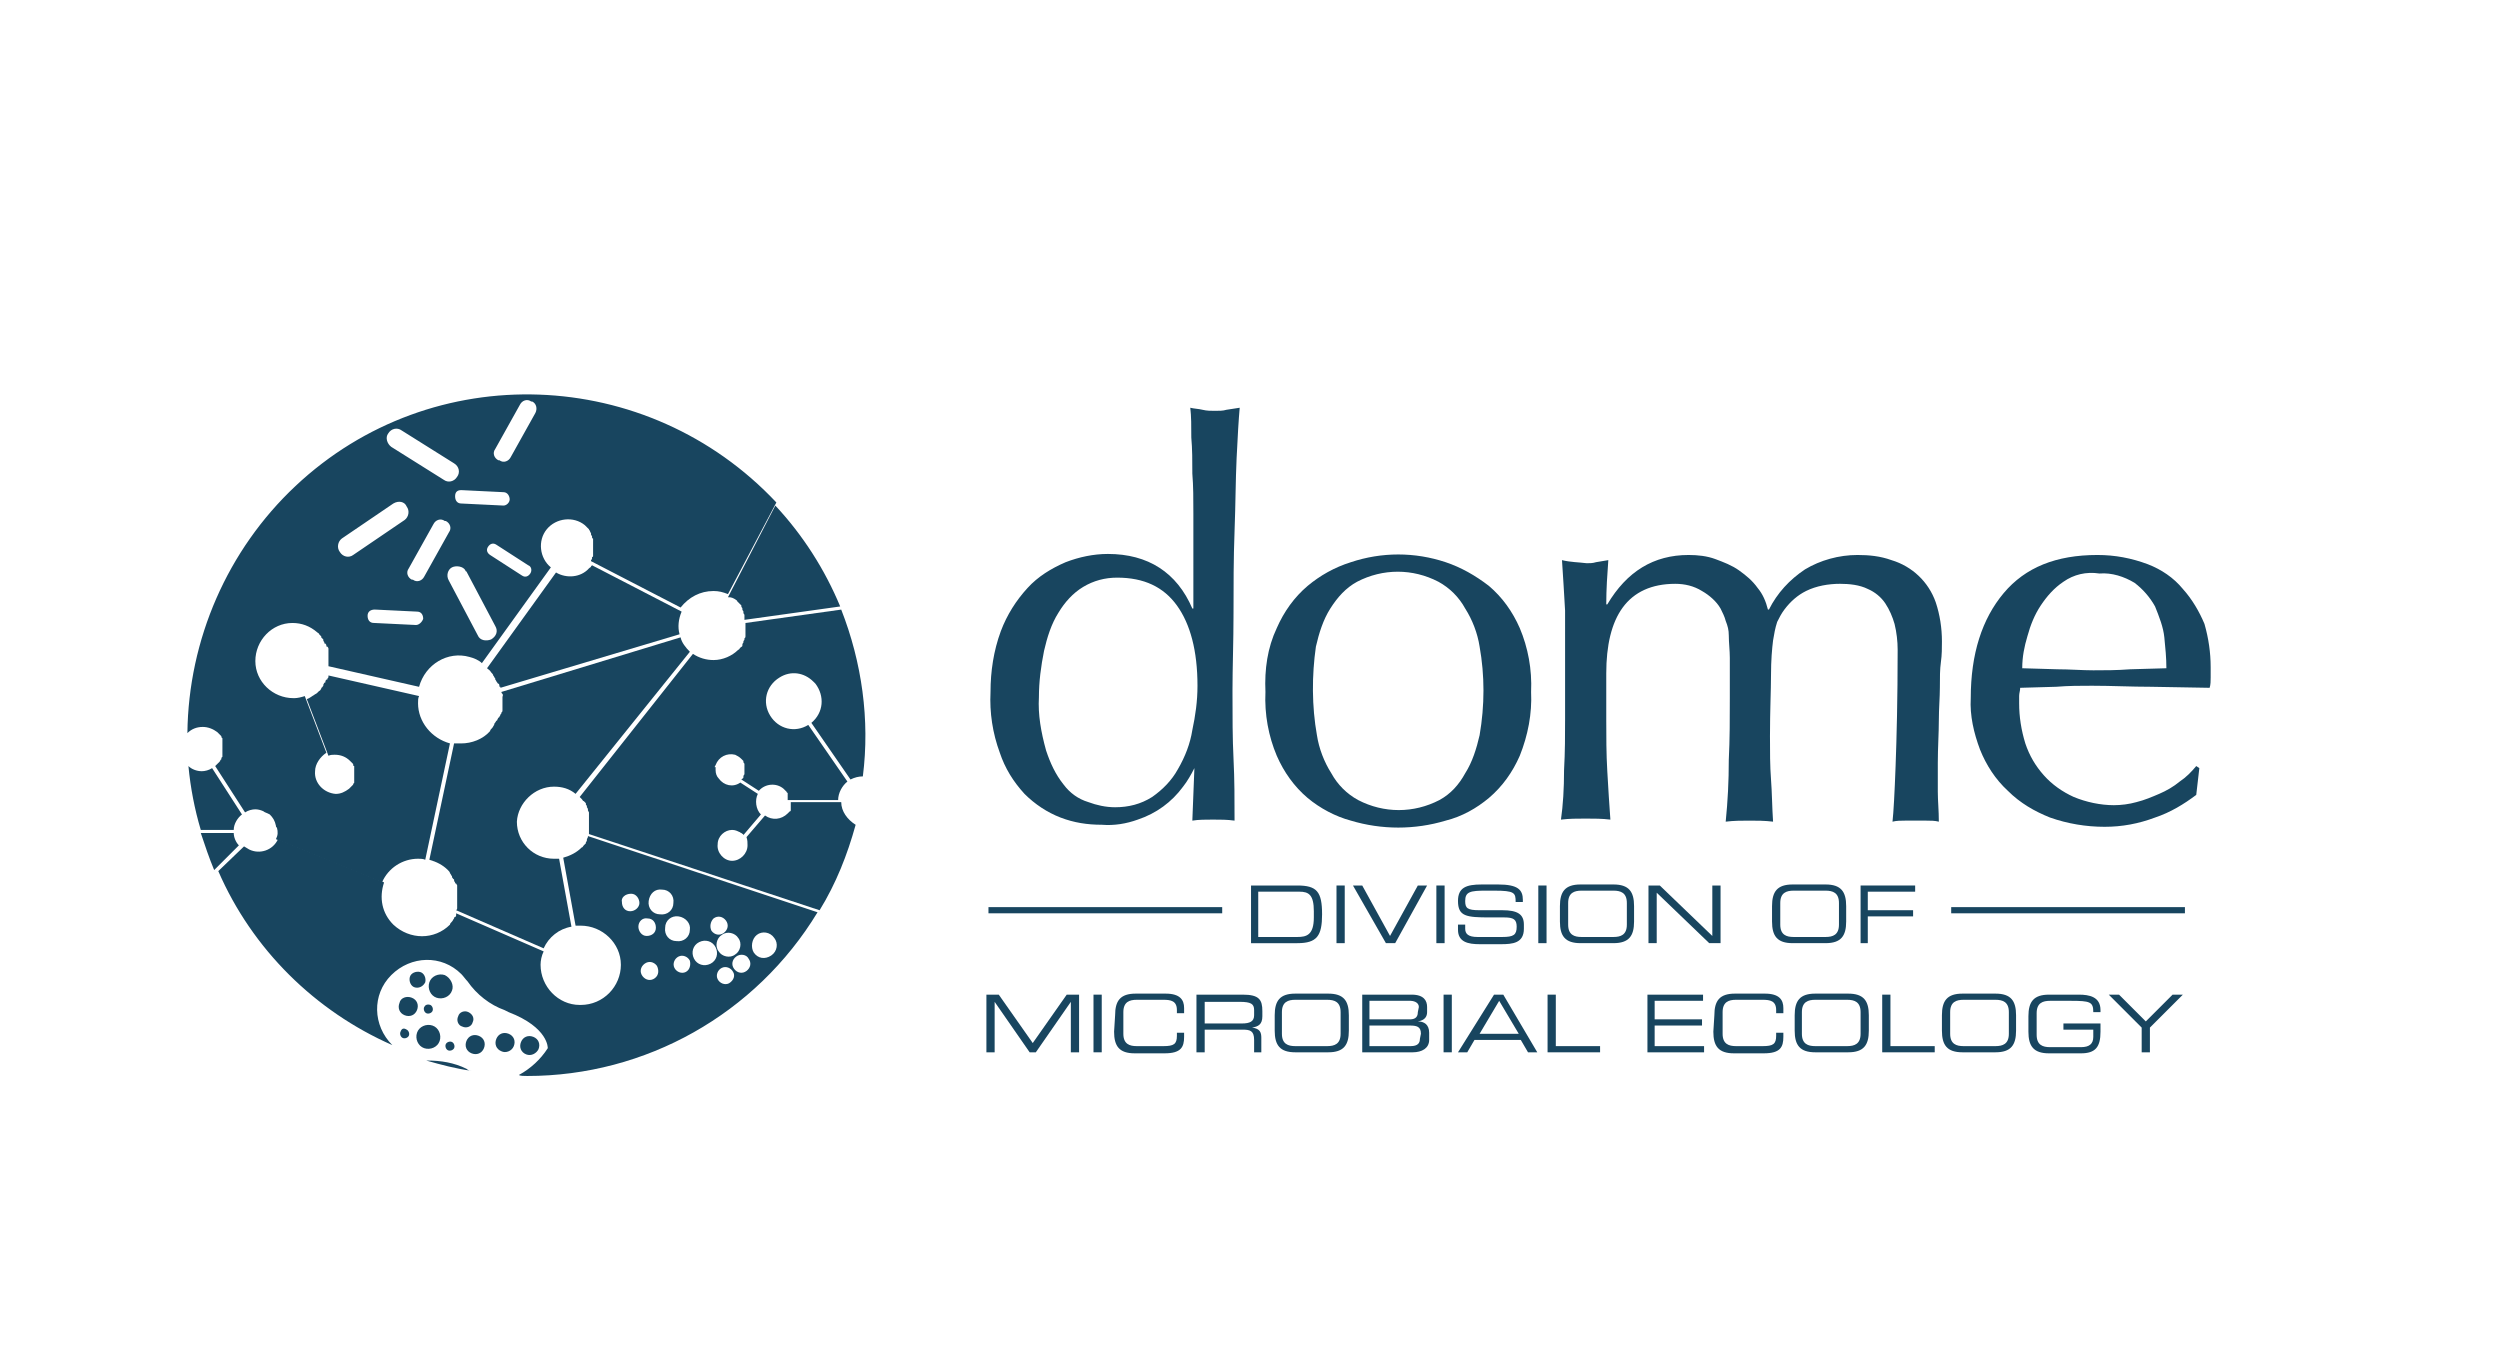 <?xml version="1.0" encoding="utf-8"?>
<!-- Generator: Adobe Illustrator 24.0.1, SVG Export Plug-In . SVG Version: 6.00 Build 0)  -->
<svg version="1.1" id="Layer_1" xmlns="http://www.w3.org/2000/svg" xmlns:xlink="http://www.w3.org/1999/xlink" x="0px" y="0px"
	 viewBox="0 0 242.8 132.1" style="enable-background:new 0 0 242.8 132.1;" xml:space="preserve">
<style type="text/css">
	.st0{opacity:0.93;}
	.st1{fill:#073854;}
</style>
<title>Asset 4</title>
<g id="Layer_2_1_" class="st0">
	<g id="Capa_1">
		<path class="st1" d="M121.5,86h4.5c1.9,0,2.4,0.6,2.4,2.8c0,2.1-0.5,2.8-2.4,2.8h-4.5V86z M127.6,88.5c0-1.6-0.5-1.9-1.4-1.9h-4
			V91h3.8c0.9,0,1.6-0.2,1.6-1.9L127.6,88.5z"/>
		<path class="st1" d="M129.8,86h0.8v5.6h-0.8V86z"/>
		<path class="st1" d="M131.4,86h0.9l2.7,4.9l2.7-4.9h0.9l-3.1,5.6h-0.9L131.4,86z"/>
		<path class="st1" d="M139.5,86h0.8v5.6h-0.8V86z"/>
		<path class="st1" d="M141.6,89.8h0.7v0.4c0,0.5,0.3,0.8,1.2,0.8h2.4c1.1,0,1.4-0.2,1.4-1c0-0.7-0.3-0.9-1.2-0.9h-1.4
			c-2.3,0-3.1-0.1-3.1-1.6c0-1.3,0.8-1.6,2.3-1.6h1.6c1.9,0,2.4,0.5,2.4,1.5v0.2h-0.7c0-0.9-0.1-1.1-2.1-1.1h-0.8c-1.5,0-2,0.1-2,1
			c0,0.7,0.2,0.9,1.4,0.9h2.2c1.5,0,2.1,0.4,2.1,1.4v0.4c0,1.4-1.1,1.5-2.2,1.5h-2.1c-1.1,0-2.1-0.2-2.1-1.4L141.6,89.8z"/>
		<path class="st1" d="M149.4,86h0.8v5.6h-0.8V86z"/>
		<path class="st1" d="M151.5,88c0-1.4,0.5-2.1,2-2.1h3.2c1.5,0,2,0.7,2,2.1v1.5c0,1.4-0.5,2.1-2,2.1h-3.2c-1.5,0-2-0.7-2-2.1
			L151.5,88z M158,87.7c0-1-0.6-1.2-1.3-1.2h-3.1c-0.7,0-1.3,0.2-1.3,1.2v2.1c0,1,0.6,1.2,1.3,1.2h3.1c0.7,0,1.3-0.2,1.3-1.2V87.7z"
			/>
		<path class="st1" d="M160.1,86h1.1l5.1,4.9V86h0.8v5.6h-1.1l-5.1-4.9v4.9h-0.8V86z"/>
		<path class="st1" d="M172.1,88c0-1.4,0.5-2.1,2-2.1h3.2c1.5,0,2,0.7,2,2.1v1.5c0,1.4-0.5,2.1-2,2.1h-3.2c-1.5,0-2-0.7-2-2.1V88z
			 M178.6,87.7c0-1-0.6-1.2-1.3-1.2h-3.1c-0.7,0-1.3,0.2-1.3,1.2v2.1c0,1,0.6,1.2,1.3,1.2h3.1c0.7,0,1.3-0.2,1.3-1.2V87.7z"/>
		<path class="st1" d="M180.7,86h5.3v0.6h-4.6v1.8h4.4V89h-4.4v2.6h-0.7V86z"/>
		<path class="st1" d="M95.8,96.6H97l3.3,4.7l3.3-4.7h1.2v5.6H104v-4.9l0,0l-3.4,4.9H100l-3.4-4.9l0,0v4.9h-0.8L95.8,96.6z"/>
		<path class="st1" d="M106.2,96.6h0.8v5.6h-0.8V96.6z"/>
		<path class="st1" d="M108.3,98.6c0-1.4,0.5-2.1,2-2.1h2.9c1.4,0,1.8,0.6,1.8,1.4v0.5h-0.7v-0.3c0-0.9-0.6-1-1.3-1h-2.6
			c-0.7,0-1.3,0.2-1.3,1.2v2.1c0,1,0.6,1.2,1.3,1.2h2.6c1,0,1.3-0.2,1.3-1v-0.3h0.7v0.4c0,1-0.3,1.6-1.9,1.6h-2.9
			c-1.5,0-2-0.7-2-2.1L108.3,98.6z"/>
		<path class="st1" d="M116.2,96.6h4.5c1.6,0,1.9,0.5,1.9,1.6v0.5c0,0.8-0.4,1-1,1.1l0,0c0.8,0.1,0.9,0.5,0.9,1v1.4h-0.7V101
			c0-0.9-0.4-1-1.1-1H117v2.2h-0.8V96.6z M120.6,99.4c0.8,0,1.2-0.2,1.2-0.8v-0.5c0-0.6-0.3-0.8-1.4-0.8H117v2.1H120.6z"/>
		<path class="st1" d="M123.8,98.6c0-1.4,0.5-2.1,2-2.1h3.2c1.5,0,2,0.7,2,2.1v1.5c0,1.4-0.5,2.1-2,2.1h-3.2c-1.5,0-2-0.7-2-2.1
			V98.6z M130.2,98.3c0-1-0.6-1.2-1.3-1.2h-3.1c-0.7,0-1.3,0.2-1.3,1.2v2.1c0,1,0.6,1.2,1.3,1.2h3.1c0.7,0,1.3-0.2,1.3-1.2V98.3z"/>
		<path class="st1" d="M132.3,96.6h4.8c1.2,0,1.5,0.6,1.5,1.2v0.5c0,0.4-0.2,0.8-0.9,0.9v0c0.6,0,1.1,0.3,1.1,1.1v0.7
			c0,0.8-0.7,1.2-1.6,1.2h-4.9V96.6z M137.8,97.8c0-0.5-0.6-0.6-0.8-0.6h-4V99h3.9c0.4,0,0.8-0.1,0.8-0.7L137.8,97.8z M138,100.4
			c0-0.7-0.4-0.8-1.1-0.8h-3.9v2h4c0.7,0,0.9-0.3,0.9-0.7L138,100.4z"/>
		<path class="st1" d="M140.2,96.6h0.8v5.6h-0.8V96.6z"/>
		<path class="st1" d="M145.1,96.6h0.9l3.3,5.6h-0.9l-0.7-1.2h-4.5l-0.7,1.2h-0.9L145.1,96.6z M145.6,97.2l-1.9,3.2h3.8L145.6,97.2z
			"/>
		<path class="st1" d="M150.3,96.6h0.8v5h4.3v0.6h-5.1V96.6z"/>
		<path class="st1" d="M159.9,96.6h5.5v0.6h-4.7V99h4.6v0.6h-4.6v2h4.8v0.6h-5.5V96.6z"/>
		<path class="st1" d="M166.5,98.6c0-1.4,0.5-2.1,2-2.1h2.9c1.4,0,1.8,0.6,1.8,1.4v0.5h-0.7v-0.3c0-0.9-0.6-1-1.3-1h-2.6
			c-0.7,0-1.3,0.2-1.3,1.2v2.1c0,1,0.6,1.2,1.3,1.2h2.6c1,0,1.3-0.2,1.3-1v-0.3h0.7v0.4c0,1-0.3,1.6-1.9,1.6h-2.9
			c-1.5,0-2-0.7-2-2.1L166.5,98.6z"/>
		<path class="st1" d="M174.3,98.6c0-1.4,0.5-2.1,2-2.1h3.2c1.5,0,2,0.7,2,2.1v1.5c0,1.4-0.5,2.1-2,2.1h-3.2c-1.5,0-2-0.7-2-2.1
			V98.6z M180.7,98.3c0-1-0.6-1.2-1.3-1.2h-3.1c-0.7,0-1.3,0.2-1.3,1.2v2.1c0,1,0.6,1.2,1.3,1.2h3.1c0.7,0,1.3-0.2,1.3-1.2V98.3z"/>
		<path class="st1" d="M182.8,96.6h0.8v5h4.3v0.6h-5.1V96.6z"/>
		<path class="st1" d="M188.6,98.6c0-1.4,0.5-2.1,2-2.1h3.2c1.5,0,2,0.7,2,2.1v1.5c0,1.4-0.5,2.1-2,2.1h-3.2c-1.5,0-2-0.7-2-2.1
			V98.6z M195.1,98.3c0-1-0.6-1.2-1.3-1.2h-3.1c-0.7,0-1.3,0.2-1.3,1.2v2.1c0,1,0.6,1.2,1.3,1.2h3.1c0.7,0,1.3-0.2,1.3-1.2
			L195.1,98.3z"/>
		<path class="st1" d="M204,100.2c0,1.5-0.5,2.1-1.9,2.1H199c-1.5,0-2-0.7-2-2.1v-1.5c0-1.4,0.5-2.1,2-2.1h2.9c1,0,2.1,0.2,2.1,1.5
			v0.2h-0.7c0-1-0.3-1.1-2.2-1.1h-2c-0.7,0-1.3,0.2-1.3,1.2v2.1c0,1,0.6,1.2,1.3,1.2h3c0.8,0,1.2-0.3,1.2-1V100h-2.9v-0.6h3.6V100.2
			z"/>
		<path class="st1" d="M208,99.8l-3.2-3.2h1l2.6,2.6l2.6-2.6h1l-3.2,3.2v2.4H208V99.8z"/>
		<rect x="96" y="88.1" class="st1" width="22.7" height="0.6"/>
		<rect x="189.5" y="88.1" class="st1" width="22.7" height="0.6"/>
		<path class="st1" d="M116,74.6c-0.3,0.6-0.7,1.3-1.1,1.8c-1.1,1.5-2.6,2.6-4.4,3.2c-1.1,0.4-2.3,0.6-3.5,0.5c-1.4,0-2.7-0.2-4-0.7
			c-1.3-0.5-2.5-1.3-3.5-2.3c-1.1-1.2-1.9-2.5-2.4-4c-0.7-1.9-1-3.9-0.9-5.9c0-2,0.3-4,1-5.9c0.6-1.6,1.5-3,2.6-4.2
			c1-1.1,2.3-1.9,3.7-2.5c1.3-0.5,2.7-0.8,4.1-0.8c3.9,0,6.7,1.8,8.2,5.3h0.1V54c0-1.3,0-2.7,0-4.1c0-1.4,0-2.7-0.1-3.9
			c0-1.2,0-2.4-0.1-3.5c0-1.1,0-2.1-0.1-2.9c0.4,0.1,0.8,0.1,1.2,0.2c0.4,0.1,0.8,0.1,1.2,0.1c0.4,0,0.8,0,1.1-0.1l1.3-0.2
			c-0.1,1.1-0.2,2.8-0.3,4.9c-0.1,2.1-0.1,4.5-0.2,7.1c-0.1,2.6-0.1,5.3-0.1,8s-0.1,5.2-0.1,7.5c0,2.5,0,4.6,0.1,6.6s0.1,3.9,0.1,6
			c-0.7-0.1-1.4-0.1-2.1-0.1c-0.7,0-1.4,0-2,0.1l0.2-5.1L116,74.6z M101.6,72.9c0.4,1.2,0.9,2.3,1.7,3.3c0.6,0.8,1.4,1.4,2.4,1.7
			c0.8,0.3,1.7,0.5,2.6,0.5c1.3,0,2.5-0.3,3.6-1c1-0.7,1.9-1.6,2.5-2.7c0.7-1.2,1.2-2.5,1.4-3.8c0.3-1.4,0.5-2.8,0.5-4.3
			c0-3.4-0.7-6-2-7.8s-3.2-2.7-5.8-2.7c-1.2,0-2.3,0.3-3.3,0.9c-1,0.6-1.8,1.5-2.4,2.5c-0.7,1.1-1.1,2.4-1.4,3.7
			c-0.3,1.5-0.5,3-0.5,4.5C100.8,69.4,101.1,71.1,101.6,72.9L101.6,72.9z"/>
		<path class="st1" d="M124,61c0.7-1.6,1.7-3,3-4.1c1.2-1,2.6-1.8,4.2-2.3c3-1,6.2-1,9.2,0c1.5,0.5,2.9,1.3,4.2,2.3
			c1.3,1.1,2.3,2.5,3,4.1c0.8,1.9,1.2,4,1.1,6.2c0.1,2.1-0.3,4.2-1.1,6.2c-0.7,1.6-1.7,3-3,4.1c-1.2,1-2.6,1.8-4.2,2.2
			c-3,0.9-6.2,0.9-9.2,0c-1.5-0.4-3-1.2-4.2-2.2c-1.3-1.1-2.3-2.5-3-4.1c-0.8-1.9-1.2-4-1.1-6.2C122.8,65,123.1,62.9,124,61z
			 M127.9,71.4c0.2,1.3,0.7,2.6,1.4,3.7c0.6,1.1,1.5,2,2.6,2.6c2.5,1.3,5.4,1.3,7.9,0c1.1-0.6,1.9-1.5,2.5-2.6
			c0.7-1.1,1.1-2.4,1.4-3.7c0.5-2.9,0.5-5.8,0-8.6c-0.2-1.3-0.7-2.6-1.4-3.7c-0.6-1.1-1.5-2-2.6-2.6c-2.5-1.3-5.4-1.3-7.9,0
			c-1.1,0.6-1.9,1.5-2.6,2.6c-0.7,1.1-1.1,2.4-1.4,3.7C127.4,65.6,127.4,68.6,127.9,71.4L127.9,71.4z"/>
		<path class="st1" d="M152,59.3c-0.1-1.8-0.2-3.4-0.3-4.9c0.8,0.2,1.6,0.2,2.4,0.3c0.3,0,0.6,0,0.9-0.1l1.2-0.2
			c-0.1,1.4-0.2,2.8-0.2,4.3h0.1c1.9-3.2,4.5-4.8,7.9-4.8c0.9,0,1.8,0.1,2.6,0.4c0.8,0.3,1.6,0.6,2.3,1.1c0.7,0.5,1.3,1,1.8,1.7
			c0.5,0.6,0.8,1.3,1,2.1h0.1c0.8-1.6,2-2.9,3.5-3.9c1.5-0.9,3.3-1.4,5.1-1.4c1.1,0,2.2,0.1,3.3,0.5c2,0.6,3.6,2.1,4.3,4.1
			c0.4,1.2,0.6,2.5,0.6,3.8c0,0.6,0,1.3-0.1,2c-0.1,0.7-0.1,1.5-0.1,2.5c0,0.9-0.1,2-0.1,3.2s-0.1,2.6-0.1,4.1c0,0.9,0,1.9,0,2.8
			c0,0.9,0.1,1.8,0.1,2.9c-0.4-0.1-0.8-0.1-1.2-0.1H185c-0.4,0-0.8,0-1.2,0.1c0.1-0.9,0.2-2.7,0.3-5.4c0.1-2.7,0.2-6.5,0.2-11.3
			c0-0.8-0.1-1.7-0.3-2.5c-0.2-0.7-0.5-1.4-0.9-2c-0.4-0.6-1-1.1-1.7-1.4c-0.8-0.4-1.8-0.5-2.7-0.5c-1.1,0-2.3,0.2-3.3,0.7
			c-0.8,0.4-1.5,1-2.1,1.8c-0.3,0.4-0.5,0.8-0.7,1.2c-0.2,0.6-0.3,1.2-0.4,1.8c-0.1,0.8-0.2,1.9-0.2,3.4c0,1.4-0.1,3.4-0.1,5.9
			c0,1.5,0,2.9,0.1,4.2c0.1,1.3,0.1,2.6,0.2,4.1c-0.8-0.1-1.6-0.1-2.3-0.1c-0.7,0-1.5,0-2.3,0.1c0.2-2,0.3-3.9,0.3-6
			c0.1-2,0.1-4,0.1-6c0-1.7,0-3,0-3.9c0-0.7-0.1-1.5-0.1-2.2c0-0.5-0.1-0.9-0.3-1.4c-0.1-0.4-0.3-0.8-0.5-1.2
			c-0.4-0.7-1.1-1.3-1.8-1.7c-0.8-0.5-1.7-0.7-2.6-0.7c-2.3,0-4,0.8-5.1,2.3c-1.1,1.5-1.6,3.7-1.6,6.4v4.5c0,1.6,0,3.3,0.1,5
			c0.1,1.8,0.2,3.3,0.3,4.7c-0.8-0.1-1.6-0.1-2.4-0.1s-1.6,0-2.4,0.1c0.2-1.4,0.3-3,0.3-4.8c0.1-1.8,0.1-3.4,0.1-5v-5.5
			C152,62.8,152,61.1,152,59.3z"/>
		<path class="st1" d="M194.6,57.6c2.1-2.5,5.1-3.7,9.1-3.7c1.7,0,3.3,0.3,4.9,0.9c1.3,0.5,2.5,1.3,3.4,2.4c0.9,1,1.6,2.2,2.1,3.4
			c0.4,1.4,0.6,2.8,0.6,4.2c0,0.4,0,0.7,0,1c0,0.3,0,0.7-0.1,1l-5.7-0.1c-1.9,0-3.8-0.1-5.7-0.1c-1.2,0-2.3,0-3.5,0.1l-3.5,0.1
			c0,0.3-0.1,0.5-0.1,0.8v0.7c0,1.3,0.2,2.6,0.6,3.9c0.4,1.2,1,2.2,1.8,3.1c0.8,0.9,1.8,1.6,2.9,2.1c1.2,0.5,2.6,0.8,3.9,0.8
			c0.7,0,1.5-0.1,2.2-0.3c0.8-0.2,1.5-0.5,2.2-0.8c0.7-0.3,1.4-0.7,2-1.2c0.6-0.4,1.1-0.9,1.6-1.5l0.3,0.2l-0.3,2.6
			c-1.2,0.9-2.5,1.7-4,2.2c-1.6,0.6-3.2,0.9-4.9,0.9c-1.8,0-3.6-0.3-5.3-0.9c-1.5-0.6-2.9-1.4-4.1-2.6c-1.2-1.1-2.1-2.5-2.7-4
			c-0.6-1.6-1-3.3-0.9-5C191.4,63.5,192.5,60.1,194.6,57.6z M200.4,56.5c-0.9,0.6-1.6,1.4-2.2,2.3c-0.6,0.9-1,1.9-1.3,3
			c-0.3,1-0.5,2-0.5,3.1l3.4,0.1c1.2,0,2.4,0.1,3.5,0.1c1.1,0,2.3,0,3.6-0.1l3.5-0.1c0-1-0.1-2-0.2-3c-0.1-1-0.5-2-0.9-3
			c-0.5-0.9-1.2-1.7-2-2.3c-1-0.6-2.2-1-3.4-0.9C202.6,55.5,201.4,55.8,200.4,56.5L200.4,56.5z"/>
		<path class="st1" d="M22.7,80.6c0-0.6,0.4-1.2,0.8-1.5l-2.9-4.5c-0.3,0.2-0.7,0.3-1,0.3c-0.5,0-1-0.2-1.3-0.5
			c0.2,2.1,0.6,4.2,1.2,6.2L22.7,80.6z"/>
		<path class="st1" d="M69.3,57.4L69.3,57.4c0.5,0,0.9,0.1,1.4,0.3l4.7-8.9c-12.5-13.3-33.4-14.1-46.7-1.6
			c-6.6,6.2-10.4,14.9-10.5,24c0.4-0.4,0.9-0.6,1.5-0.6c0.5,0,1,0.2,1.4,0.5l0,0l0.1,0.1l0,0c0,0,0.1,0.1,0.1,0.1v0
			c0,0,0.1,0.1,0.1,0.1l0,0c0,0,0.1,0.1,0.1,0.1c0,0,0,0,0,0.1l0.1,0.1l0,0.1l0,0.1c0,0,0,0.1,0,0.1l0,0.1c0,0,0,0.1,0,0.1v0.1
			c0,0.1,0,0.1,0,0.2s0,0.1,0,0.2V73c0,0,0,0.1,0,0.1l0,0.1c0,0,0,0.1,0,0.1l0,0.1l0,0.1l-0.1,0.1c0,0,0,0,0,0.1c0,0,0,0.1-0.1,0.1
			l0,0c0,0.1,0,0.1-0.1,0.2l0,0c0,0-0.1,0.1-0.1,0.1l0,0L21,74.3l0,0l-0.1,0.1l2.9,4.5c0.3-0.2,0.7-0.3,1-0.3c0.3,0,0.6,0.1,0.8,0.2
			c0.1,0.1,0.2,0.1,0.4,0.2l0.2,0.1c0.3,0.3,0.5,0.6,0.6,1.1c0,0.1,0,0.1,0.1,0.2c0.1,0.4,0.1,0.7-0.1,1.1l10.3,4.2
			c0.6-1.4,2-2.3,3.5-2.3c0.2,0,0.5,0,0.7,0.1l2.4-11.3c-1.8-0.5-3.1-2.1-3.1-3.9c0-0.3,0-0.5,0.1-0.7l-8.8-2l0,0.1
			c0,0.1,0,0.1-0.1,0.2c0,0.1,0,0.1-0.1,0.1c0,0-0.1,0.1-0.1,0.2c0,0.1,0,0.1-0.1,0.1c0,0-0.1,0.2-0.1,0.2c0,0,0,0.1,0,0.1
			c-0.1,0.1-0.1,0.2-0.2,0.2c0,0,0,0,0,0.1c-0.1,0.1-0.1,0.2-0.2,0.2v0c-0.1,0.1-0.2,0.2-0.2,0.2l0,0c-0.1,0.1-0.2,0.1-0.3,0.2l0,0
			c-0.2,0.1-0.4,0.3-0.7,0.4l2.1,5.5c0.2-0.1,0.4-0.1,0.6-0.1h0c0.6,0,1.1,0.2,1.5,0.6l0,0c0,0,0.1,0.1,0.1,0.1l0,0l0.1,0.1
			c0,0,0,0,0,0c0,0,0.1,0.1,0.1,0.1l0,0.1c0,0,0,0.1,0.1,0.1l0,0.1l0,0.1c0,0,0,0.1,0,0.1l0,0.1c0,0,0,0.1,0,0.1v0.1
			c0,0.1,0,0.1,0,0.2s0,0.1,0,0.2v0.1c0,0,0,0.1,0,0.1l0,0.1c0,0,0,0.1,0,0.1l0,0.1l0,0.1c0,0,0,0.1-0.1,0.1l0,0.1
			c0,0-0.1,0.1-0.1,0.1v0l-0.1,0.1l0,0c0,0-0.1,0.1-0.1,0.1l0,0c0,0-0.1,0.1-0.1,0.1l0,0c-0.4,0.3-0.8,0.5-1.3,0.5h0
			c-1.2-0.1-2.1-1.1-2-2.2c0-0.7,0.5-1.4,1.1-1.8l-2.1-5.5c-0.3,0.1-0.7,0.2-1,0.2h-0.1c-2,0-3.7-1.6-3.7-3.6c0-2,1.6-3.7,3.6-3.7
			c0.9,0,1.7,0.3,2.4,0.9l0,0c0.1,0.1,0.2,0.1,0.2,0.2v0c0.1,0.1,0.1,0.1,0.2,0.2l0,0.1c0.1,0.1,0.1,0.1,0.2,0.2l0,0.1
			c0,0.1,0.1,0.1,0.1,0.2c0,0.1,0,0.1,0.1,0.1c0,0,0.1,0.1,0.1,0.2s0,0.1,0.1,0.1c0,0,0.1,0.1,0.1,0.2s0,0.1,0,0.2
			c0,0.1,0,0.1,0,0.2c0,0.1,0,0.2,0,0.2c0,0,0,0.1,0,0.1c0,0.2,0,0.5,0,0.7c0,0,0,0.1,0,0.1c0,0,0,0.1,0,0.2l8.8,2
			c0.6-2.2,2.8-3.5,4.9-2.9c0.4,0.1,0.9,0.3,1.2,0.6l6.7-9.3c-1.1-0.9-1.3-2.6-0.4-3.7s2.6-1.3,3.7-0.4l0,0l0.2,0.2l0,0
			c0.1,0.1,0.1,0.1,0.2,0.2c0,0,0,0,0,0c0,0.1,0.1,0.1,0.1,0.2c0,0,0,0,0,0l0.1,0.2c0,0,0,0,0,0.1c0,0.1,0.1,0.1,0.1,0.2
			c0,0,0,0.1,0,0.1c0,0,0,0.1,0.1,0.1c0,0,0,0.1,0,0.1c0,0,0,0.1,0,0.1s0,0.1,0,0.2V53c0,0.2,0,0.4,0,0.5v0.1c0,0.1,0,0.1,0,0.2
			s0,0.1,0,0.1c0,0,0,0.1,0,0.1c0,0,0,0.1-0.1,0.1c0,0.1,0,0.1,0,0.1c0,0.1,0,0.1-0.1,0.2c0,0,0,0,0,0.1l0,0l8.7,4.5
			C66.9,58,68,57.4,69.3,57.4L69.3,57.4z M37.7,42.1c0.3-0.5,0.9-0.6,1.3-0.3c0,0,0,0,0,0l5.1,3.2c0.5,0.3,0.6,0.9,0.3,1.3
			c-0.3,0.5-0.9,0.6-1.3,0.3l0,0L38,43.4C37.6,43.1,37.4,42.5,37.7,42.1C37.7,42.1,37.7,42.1,37.7,42.1z M44.8,47.6l4.1,0.2
			c0.4,0,0.6,0.4,0.6,0.7c0,0.3-0.3,0.6-0.6,0.6l-4.1-0.2c-0.4,0-0.6-0.3-0.6-0.7S44.4,47.6,44.8,47.6z M33,53.6
			c-0.3-0.4-0.2-1,0.2-1.3c0,0,0,0,0,0l5-3.4c0.5-0.3,1.1-0.2,1.3,0.3c0.3,0.4,0.2,1-0.2,1.3l-5,3.4C33.9,54.2,33.3,54.1,33,53.6
			C33,53.6,33,53.6,33,53.6z M40.4,60.7l-4.1-0.2c-0.4,0-0.6-0.3-0.6-0.7c0-0.4,0.3-0.6,0.7-0.6l4.1,0.2c0.4,0,0.6,0.3,0.6,0.7
			C41,60.4,40.7,60.7,40.4,60.7z M41.2,56c-0.2,0.4-0.7,0.6-1.1,0.3c0,0,0,0,0,0l-0.1,0c-0.4-0.2-0.6-0.7-0.3-1.1c0,0,0,0,0,0
			l2.4-4.3c0.2-0.4,0.7-0.6,1.1-0.3l0.1,0c0.4,0.2,0.6,0.7,0.3,1.1c0,0,0,0,0,0L41.2,56z M47.7,62.1c-0.5,0.2-1.1,0.1-1.3-0.4
			l-2.8-5.3c-0.3-0.5-0.1-1.1,0.3-1.3s1.1-0.1,1.3,0.3c0,0,0,0.1,0.1,0.1l2.8,5.3C48.4,61.3,48.2,61.8,47.7,62.1z M51.5,55.7
			c-0.2,0.3-0.5,0.4-0.8,0.2c0,0,0,0,0,0l-3.1-2c-0.3-0.2-0.4-0.5-0.2-0.8c0.2-0.3,0.5-0.4,0.8-0.2l0,0l3.1,2
			C51.6,55,51.7,55.4,51.5,55.7C51.5,55.6,51.5,55.6,51.5,55.7z M52,40.1l-2.4,4.3c-0.2,0.4-0.7,0.6-1.1,0.3c0,0,0,0,0,0l-0.1,0
			c-0.4-0.2-0.6-0.7-0.3-1.1c0,0,0,0,0,0l2.4-4.3c0.2-0.4,0.7-0.6,1.1-0.3c0,0,0,0,0,0l0.1,0C52.1,39.2,52.2,39.7,52,40.1
			C52,40.1,52,40.1,52,40.1L52,40.1z"/>
		<path class="st1" d="M23.2,82.1c-0.3-0.3-0.5-0.8-0.5-1.2h-3.2c0.4,1.2,0.8,2.4,1.3,3.6L23.2,82.1z"/>
		<path class="st1" d="M43.2,94.7c-0.6-0.2-1.3,0.1-1.5,0.7c-0.2,0.6,0.1,1.3,0.7,1.5c0.6,0.2,1.3-0.1,1.5-0.7c0,0,0,0,0,0
			C44.1,95.7,43.8,95,43.2,94.7C43.2,94.7,43.2,94.7,43.2,94.7z"/>
		<path class="st1" d="M53.8,76.4c0.8,0,1.5,0.2,2.1,0.7l11.1-13.8c-0.4-0.4-0.8-0.9-0.9-1.4l-17.4,5.3v0c0,0.1,0,0.1,0.1,0.2
			s0,0.2,0,0.3s0,0.1,0,0.1c0,0.3,0,0.6,0,0.8c0,0,0,0.1,0,0.1s0,0.2,0,0.3s0,0.1-0.1,0.2c0,0.1,0,0.1-0.1,0.2
			c0,0.1-0.1,0.2-0.1,0.2s0,0.1-0.1,0.1c0,0-0.1,0.2-0.1,0.2s0,0.1-0.1,0.1c0,0-0.1,0.2-0.2,0.3l0,0.1c-0.1,0.1-0.1,0.2-0.2,0.3l0,0
			c-0.1,0.1-0.2,0.2-0.2,0.3l0,0c-0.7,0.8-1.8,1.2-2.8,1.2h0c-0.2,0-0.5,0-0.7,0l-2.4,11.3c0.7,0.2,1.3,0.5,1.8,1l0,0
			c0.1,0.1,0.2,0.2,0.2,0.3l0,0c0.1,0.1,0.1,0.2,0.2,0.3l0,0.1c0.1,0.1,0.1,0.2,0.2,0.2l0,0.1c0,0.1,0.1,0.2,0.1,0.2
			c0,0.1,0,0.1,0.1,0.1c0,0.1,0.1,0.1,0.1,0.2c0,0.1,0,0.1,0,0.2c0,0.1,0,0.1,0,0.2c0,0.1,0,0.2,0,0.2c0,0,0,0.1,0,0.1
			c0,0.1,0,0.3,0,0.4c0,0.1,0,0.3,0,0.4c0,0.1,0,0.1,0,0.1c0,0.1,0,0.2,0,0.2c0,0.1,0,0.1,0,0.2c0,0.1,0,0.1,0,0.2
			c0,0.1,0,0.1-0.1,0.2c0,0,0,0,0,0l8.5,3.7c0.5-1.1,1.5-1.9,2.7-2.1l-1.2-6.6c-0.2,0-0.3,0-0.5,0c-2,0-3.6-1.6-3.6-3.6
			C50.3,78,51.9,76.4,53.8,76.4z"/>
		<path class="st1" d="M57.5,54.9L57.4,55v0c0,0.1-0.1,0.1-0.2,0.2l0,0c-0.8,0.9-2.2,1-3.2,0.4l-6.7,9.3c0.1,0.1,0.3,0.2,0.4,0.4
			l0,0c0.1,0.1,0.2,0.2,0.2,0.3l0,0c0.1,0.1,0.1,0.2,0.2,0.3l0,0.1c0.1,0.1,0.1,0.2,0.2,0.3c0.1,0.1,0,0.1,0.1,0.1s0.1,0.2,0.1,0.2
			c0,0.1,0,0.1,0.1,0.1l0,0.1L66,61.6c-0.2-0.7-0.1-1.5,0.2-2.2L57.5,54.9z"/>
		<path class="st1" d="M38.8,97.4c-0.2,0.5,0,1,0.5,1.2c0.5,0.2,1,0,1.2-0.5s0-1-0.5-1.2c0,0,0,0,0,0C39.5,96.7,38.9,96.9,38.8,97.4
			z"/>
		<path class="st1" d="M43.3,101.4c-0.1,0.2,0,0.5,0.2,0.6c0.2,0.1,0.5,0,0.6-0.2c0.1-0.2,0-0.5-0.2-0.6
			C43.7,101.1,43.4,101.2,43.3,101.4C43.3,101.4,43.3,101.4,43.3,101.4z"/>
		<path class="st1" d="M51.2,104.5c11.5,0,22.2-6,28.2-15.9l-22.3-7.4l0,0.1L57,81.5c0,0,0,0.1,0,0.1c0,0.1-0.1,0.2-0.1,0.2
			c0,0.1,0,0,0,0.1l-0.2,0.2l0,0c-0.1,0.1-0.1,0.2-0.2,0.2l0,0c-0.5,0.5-1.1,0.8-1.8,1l1.2,6.6c0.2,0,0.4,0,0.5,0
			c2.1,0,3.9,1.7,3.9,3.8c0,0,0,0,0,0l0,0c0,2.1-1.7,3.9-3.9,3.9c0,0,0,0,0,0h-0.1c-2.1,0-3.8-1.8-3.8-3.9c0-0.4,0.1-0.9,0.3-1.3
			l-8.5-3.7l0,0.1c0,0,0,0.1,0,0.1c0,0.1-0.1,0.2-0.2,0.2l0,0.1c-0.1,0.1-0.1,0.2-0.2,0.3l0,0c-0.1,0.1-0.2,0.2-0.2,0.3l0,0
			c-1.5,1.5-3.9,1.5-5.5,0c-1.1-1.1-1.4-2.6-0.9-4.1l-10.3-4.2c-0.5,1.1-1.8,1.5-2.8,1c-0.2-0.1-0.3-0.2-0.5-0.3l-2.5,2.4
			c3.3,7.6,9.4,13.6,16.9,16.9c-1.9-1.9-2-4.9-0.1-6.8c1.9-1.9,4.9-2,6.8-0.1c0.2,0.2,0.4,0.5,0.6,0.7c0.9,1.3,2.2,2.3,3.6,2.8
			l0.4,0.2c3.9,1.5,3.8,3.5,3.8,3.5c-0.7,1.1-1.7,2-2.8,2.6C50.5,104.5,50.9,104.5,51.2,104.5z M63.6,95c-0.4,0.3-0.9,0.2-1.2-0.2
			s-0.2-0.9,0.2-1.2s0.9-0.2,1.2,0.2c0,0,0,0,0,0C64,94.2,64,94.7,63.6,95C63.6,95,63.6,95,63.6,95z M66.6,94.4
			c-0.4,0.2-0.9,0-1.1-0.4c-0.2-0.4,0-0.9,0.4-1.1c0.4-0.2,0.9,0,1.1,0.4C67.1,93.7,67,94.2,66.6,94.4
			C66.6,94.4,66.6,94.4,66.6,94.4z M70.8,95.5c-0.4,0.2-0.9,0-1.1-0.4c-0.2-0.4,0-0.9,0.4-1.1s0.9,0,1.1,0.4c0,0,0,0,0,0
			C71.4,94.7,71.3,95.2,70.8,95.5C70.9,95.5,70.9,95.5,70.8,95.5z M73.5,90.8c0.5-0.4,1.3-0.3,1.7,0.3c0.4,0.5,0.3,1.3-0.3,1.7
			s-1.3,0.3-1.7-0.3c0,0,0,0,0,0C72.9,92,73,91.2,73.5,90.8C73.5,90.8,73.5,90.8,73.5,90.8z M72.7,93.1c0.3,0.4,0.2,0.9-0.2,1.2
			s-0.9,0.2-1.2-0.2s-0.2-0.9,0.2-1.2c0,0,0,0,0,0C71.9,92.6,72.5,92.7,72.7,93.1C72.7,93.1,72.7,93.1,72.7,93.1z M71.7,91.1
			c0.4,0.5,0.2,1.3-0.3,1.6c-0.5,0.4-1.3,0.2-1.6-0.3c-0.4-0.5-0.2-1.3,0.3-1.6C70.6,90.4,71.4,90.6,71.7,91.1
			C71.7,91.1,71.7,91.1,71.7,91.1z M69.3,89.2c0.4-0.3,0.9-0.2,1.2,0.2s0.2,0.9-0.2,1.2s-0.9,0.2-1.2-0.2c0,0,0,0,0,0
			C68.9,90,69,89.5,69.3,89.2L69.3,89.2z M67.9,91.5c0.6-0.3,1.3-0.1,1.6,0.5c0.3,0.6,0.1,1.3-0.5,1.6s-1.3,0.1-1.6-0.5c0,0,0,0,0,0
			C67.1,92.5,67.3,91.8,67.9,91.5L67.9,91.5z M67,90.3c0,0.7-0.6,1.2-1.3,1.1c-0.7,0-1.2-0.6-1.1-1.3c0-0.7,0.6-1.2,1.3-1.1
			c0,0,0,0,0,0C66.6,89.1,67.1,89.7,67,90.3C67,90.3,67,90.3,67,90.3L67,90.3z M64.3,86.4c0.7,0,1.2,0.6,1.1,1.3
			c0,0.7-0.6,1.2-1.3,1.1c-0.7,0-1.2-0.6-1.1-1.3c0,0,0,0,0,0C63.1,86.8,63.6,86.3,64.3,86.4C64.3,86.4,64.3,86.4,64.3,86.4
			L64.3,86.4z M62.9,89.2c0.5,0,0.8,0.4,0.8,0.9c0,0.5-0.4,0.8-0.9,0.8S62,90.4,62,90c0,0,0,0,0,0C62,89.5,62.4,89.1,62.9,89.2
			C62.9,89.2,62.9,89.2,62.9,89.2L62.9,89.2z M61.3,86.8c0.5,0,0.8,0.5,0.8,0.9c0,0.4-0.4,0.8-0.9,0.8c-0.5,0-0.8-0.4-0.8-0.9
			C60.3,87.2,60.7,86.8,61.3,86.8C61.2,86.8,61.2,86.8,61.3,86.8z"/>
		<path class="st1" d="M45.5,98.3c-0.4-0.2-0.9,0-1,0.4c-0.2,0.4,0,0.9,0.4,1c0.4,0.2,0.9,0,1-0.4C46.1,98.9,45.9,98.5,45.5,98.3z"
			/>
		<path class="st1" d="M71.4,58.2L71.4,58.2c0.1,0.1,0.2,0.1,0.2,0.2l0,0c0.1,0.1,0.1,0.1,0.2,0.2l0,0c0.1,0.1,0.1,0.1,0.2,0.2
			l0,0.1c0,0.1,0.1,0.1,0.1,0.2c0,0,0,0.1,0,0.1c0,0.1,0.1,0.1,0.1,0.2c0,0,0,0.1,0,0.1c0,0,0,0.1,0.1,0.2c0,0.1,0,0.1,0,0.2l0,0.2
			c0,0,0,0,0,0.1l9.3-1.3c-1.5-3.6-3.6-6.9-6.3-9.8l-4.6,8.9C71.1,58,71.2,58.1,71.4,58.2z"/>
		<path class="st1" d="M81.7,77.9h-4.9c0,0,0,0,0,0.1c0,0,0,0,0,0.1c0,0,0,0.1,0,0.1c0,0,0,0.1,0,0.1c0,0,0,0.1,0,0.1l0,0.1
			c0,0,0,0,0,0.1c0,0,0,0.1,0,0.1v0c0,0,0,0.1-0.1,0.1c0,0,0,0,0,0c0,0-0.1,0.1-0.1,0.1l0,0c0,0-0.1,0.1-0.1,0.1l0,0
			c-0.6,0.6-1.5,0.7-2.2,0.2l-1.8,2.1c0.1,0.3,0.1,0.5,0.1,0.8l0,0c0,0.8-0.7,1.5-1.5,1.5c0,0,0,0,0,0l0,0c-0.8,0-1.5-0.8-1.4-1.6
			c0-0.8,0.7-1.4,1.4-1.4l0,0c0.3,0,0.5,0.1,0.7,0.2c0.1,0,0.1,0.1,0.2,0.1c0.1,0.1,0.2,0.1,0.2,0.2l1.7-2c-0.5-0.5-0.6-1.4-0.3-2
			l-1.7-1.1c-0.7,0.5-1.6,0.3-2.1-0.4c-0.2-0.2-0.3-0.5-0.3-0.8c0-0.1,0-0.2,0-0.3l-0.1,0l0.1-0.2c0.3-0.8,1.1-1.2,1.9-1
			c0.2,0.1,0.4,0.2,0.6,0.4l0,0c0.1,0.1,0.1,0.1,0.2,0.2l0,0.1c0,0.1,0.1,0.1,0.1,0.2c0,0,0,0.1,0,0.1c0,0,0,0.1,0,0.1
			c0,0.1,0,0.2,0,0.3l0,0c0,0.1,0,0.2,0,0.3c0,0,0,0.1,0,0.1c0,0,0,0.1,0,0.1c0,0-0.1,0.1-0.1,0.2l0,0.1c0,0.1-0.1,0.1-0.2,0.2
			l1.7,1.1c0.6-0.7,1.7-0.8,2.4-0.2c0,0,0,0,0,0l0,0l0.1,0.1l0,0c0,0,0.1,0.1,0.1,0.1l0,0c0,0,0.1,0.1,0.1,0.1c0,0,0,0,0,0
			c0,0,0,0.1,0.1,0.1v0c0,0,0,0.1,0,0.1c0,0,0,0,0,0.1l0,0.1c0,0,0,0.1,0,0.1c0,0,0,0.1,0,0.1c0,0,0,0.1,0,0.1c0,0,0,0,0,0.1h4.9
			c0-0.7,0.4-1.4,0.9-1.8l-3.8-5.5c-1.3,0.8-2.9,0.4-3.7-0.9c-0.8-1.3-0.4-2.9,0.9-3.7c1.1-0.7,2.4-0.5,3.3,0.4
			c0.1,0.1,0.1,0.1,0.2,0.2c0.9,1.2,0.8,2.8-0.4,3.8c0,0,0,0,0,0l3.8,5.5c0.4-0.2,0.8-0.3,1.2-0.3c0.7-5.5-0.1-11.1-2.1-16.2
			l-9.3,1.3c0,0.1,0,0.2,0,0.3c0,0.1,0,0.2,0,0.3c0,0,0,0.1,0,0.1c0,0.1,0,0.1,0,0.2l0,0.2c0,0.1,0,0.1,0,0.2c0,0.1,0,0.1-0.1,0.2
			l0,0.1c0,0.1-0.1,0.1-0.1,0.2c0,0.1,0,0.1,0,0.1s-0.1,0.1-0.1,0.2l0,0.1c0,0.1-0.1,0.1-0.2,0.2l0,0c-0.1,0.1-0.1,0.2-0.2,0.2l0,0
			c-0.6,0.6-1.5,1-2.4,1c-0.7,0-1.4-0.2-2-0.6l-11,13.9c0.1,0.1,0.1,0.1,0.2,0.2l0,0c0.1,0.1,0.1,0.2,0.2,0.2l0,0l0.2,0.2l0,0.1
			c0,0.1,0.1,0.1,0.1,0.2c0,0.1,0,0.1,0,0.1c0,0,0.1,0.1,0.1,0.2c0,0.1,0,0.1,0,0.1l0.1,0.2l0,0.2c0,0.1,0,0.1,0,0.2
			c0,0.1,0,0.2,0,0.2c0,0.1,0,0.1,0,0.1c0,0.1,0,0.2,0,0.4c0,0.1,0,0.2,0,0.4c0,0,0,0.1,0,0.1s0,0.1,0,0.2c0,0.1,0,0.1,0,0.2
			c0,0.1,0,0.1,0,0.1l22.4,7.4c1.6-2.6,2.7-5.4,3.5-8.3C82.3,79.6,81.7,78.8,81.7,77.9z"/>
		<path class="st1" d="M46.5,100.6c-0.5-0.2-1,0-1.2,0.5c-0.2,0.5,0,1,0.5,1.2c0.5,0.2,1,0,1.2-0.5C47.2,101.3,47,100.8,46.5,100.6
			C46.5,100.6,46.5,100.6,46.5,100.6z"/>
		<path class="st1" d="M52.3,101.9c0.2-0.5,0-1-0.5-1.2c-0.5-0.2-1,0-1.2,0.5c-0.2,0.5,0,1,0.5,1.2c0,0,0,0,0,0
			C51.6,102.6,52.1,102.3,52.3,101.9z"/>
		<path class="st1" d="M40.8,94.4c-0.4-0.1-0.9,0.1-1,0.5s0.1,0.9,0.5,1c0.4,0.1,0.8-0.1,1-0.5C41.4,95,41.2,94.5,40.8,94.4
			C40.8,94.4,40.8,94.4,40.8,94.4z"/>
		<path class="st1" d="M41.2,97.8c-0.1,0.2,0,0.5,0.2,0.6c0.2,0.1,0.5,0,0.6-0.2c0.1-0.2,0-0.5-0.2-0.6
			C41.5,97.5,41.3,97.6,41.2,97.8C41.2,97.8,41.2,97.8,41.2,97.8z"/>
		<path class="st1" d="M40.5,100.3c-0.2,0.6,0.1,1.3,0.7,1.5c0.6,0.2,1.3-0.1,1.5-0.7c0.2-0.6-0.1-1.3-0.7-1.5c0,0,0,0,0,0
			C41.4,99.4,40.7,99.7,40.5,100.3C40.5,100.3,40.5,100.3,40.5,100.3z"/>
		<path class="st1" d="M45.3,103.8c-1.2-0.6-2.5-0.8-3.8-0.8c0,0,0,0-0.1,0c1.4,0.4,2.9,0.8,4.4,1C45.6,104,45.4,103.9,45.3,103.8z"
			/>
		<path class="st1" d="M38.9,100.2c-0.1,0.2,0,0.5,0.2,0.6c0.2,0.1,0.5,0,0.6-0.2c0.1-0.2,0-0.5-0.2-0.6
			C39.2,99.8,39,99.9,38.9,100.2C38.9,100.2,38.9,100.2,38.9,100.2z"/>
		<path class="st1" d="M49.9,101.6c0.2-0.5,0-1-0.5-1.2c-0.5-0.2-1,0-1.2,0.5c-0.2,0.5,0,1,0.5,1.2c0,0,0,0,0,0
			C49.1,102.3,49.7,102.1,49.9,101.6z"/>
	</g>
</g>
</svg>
